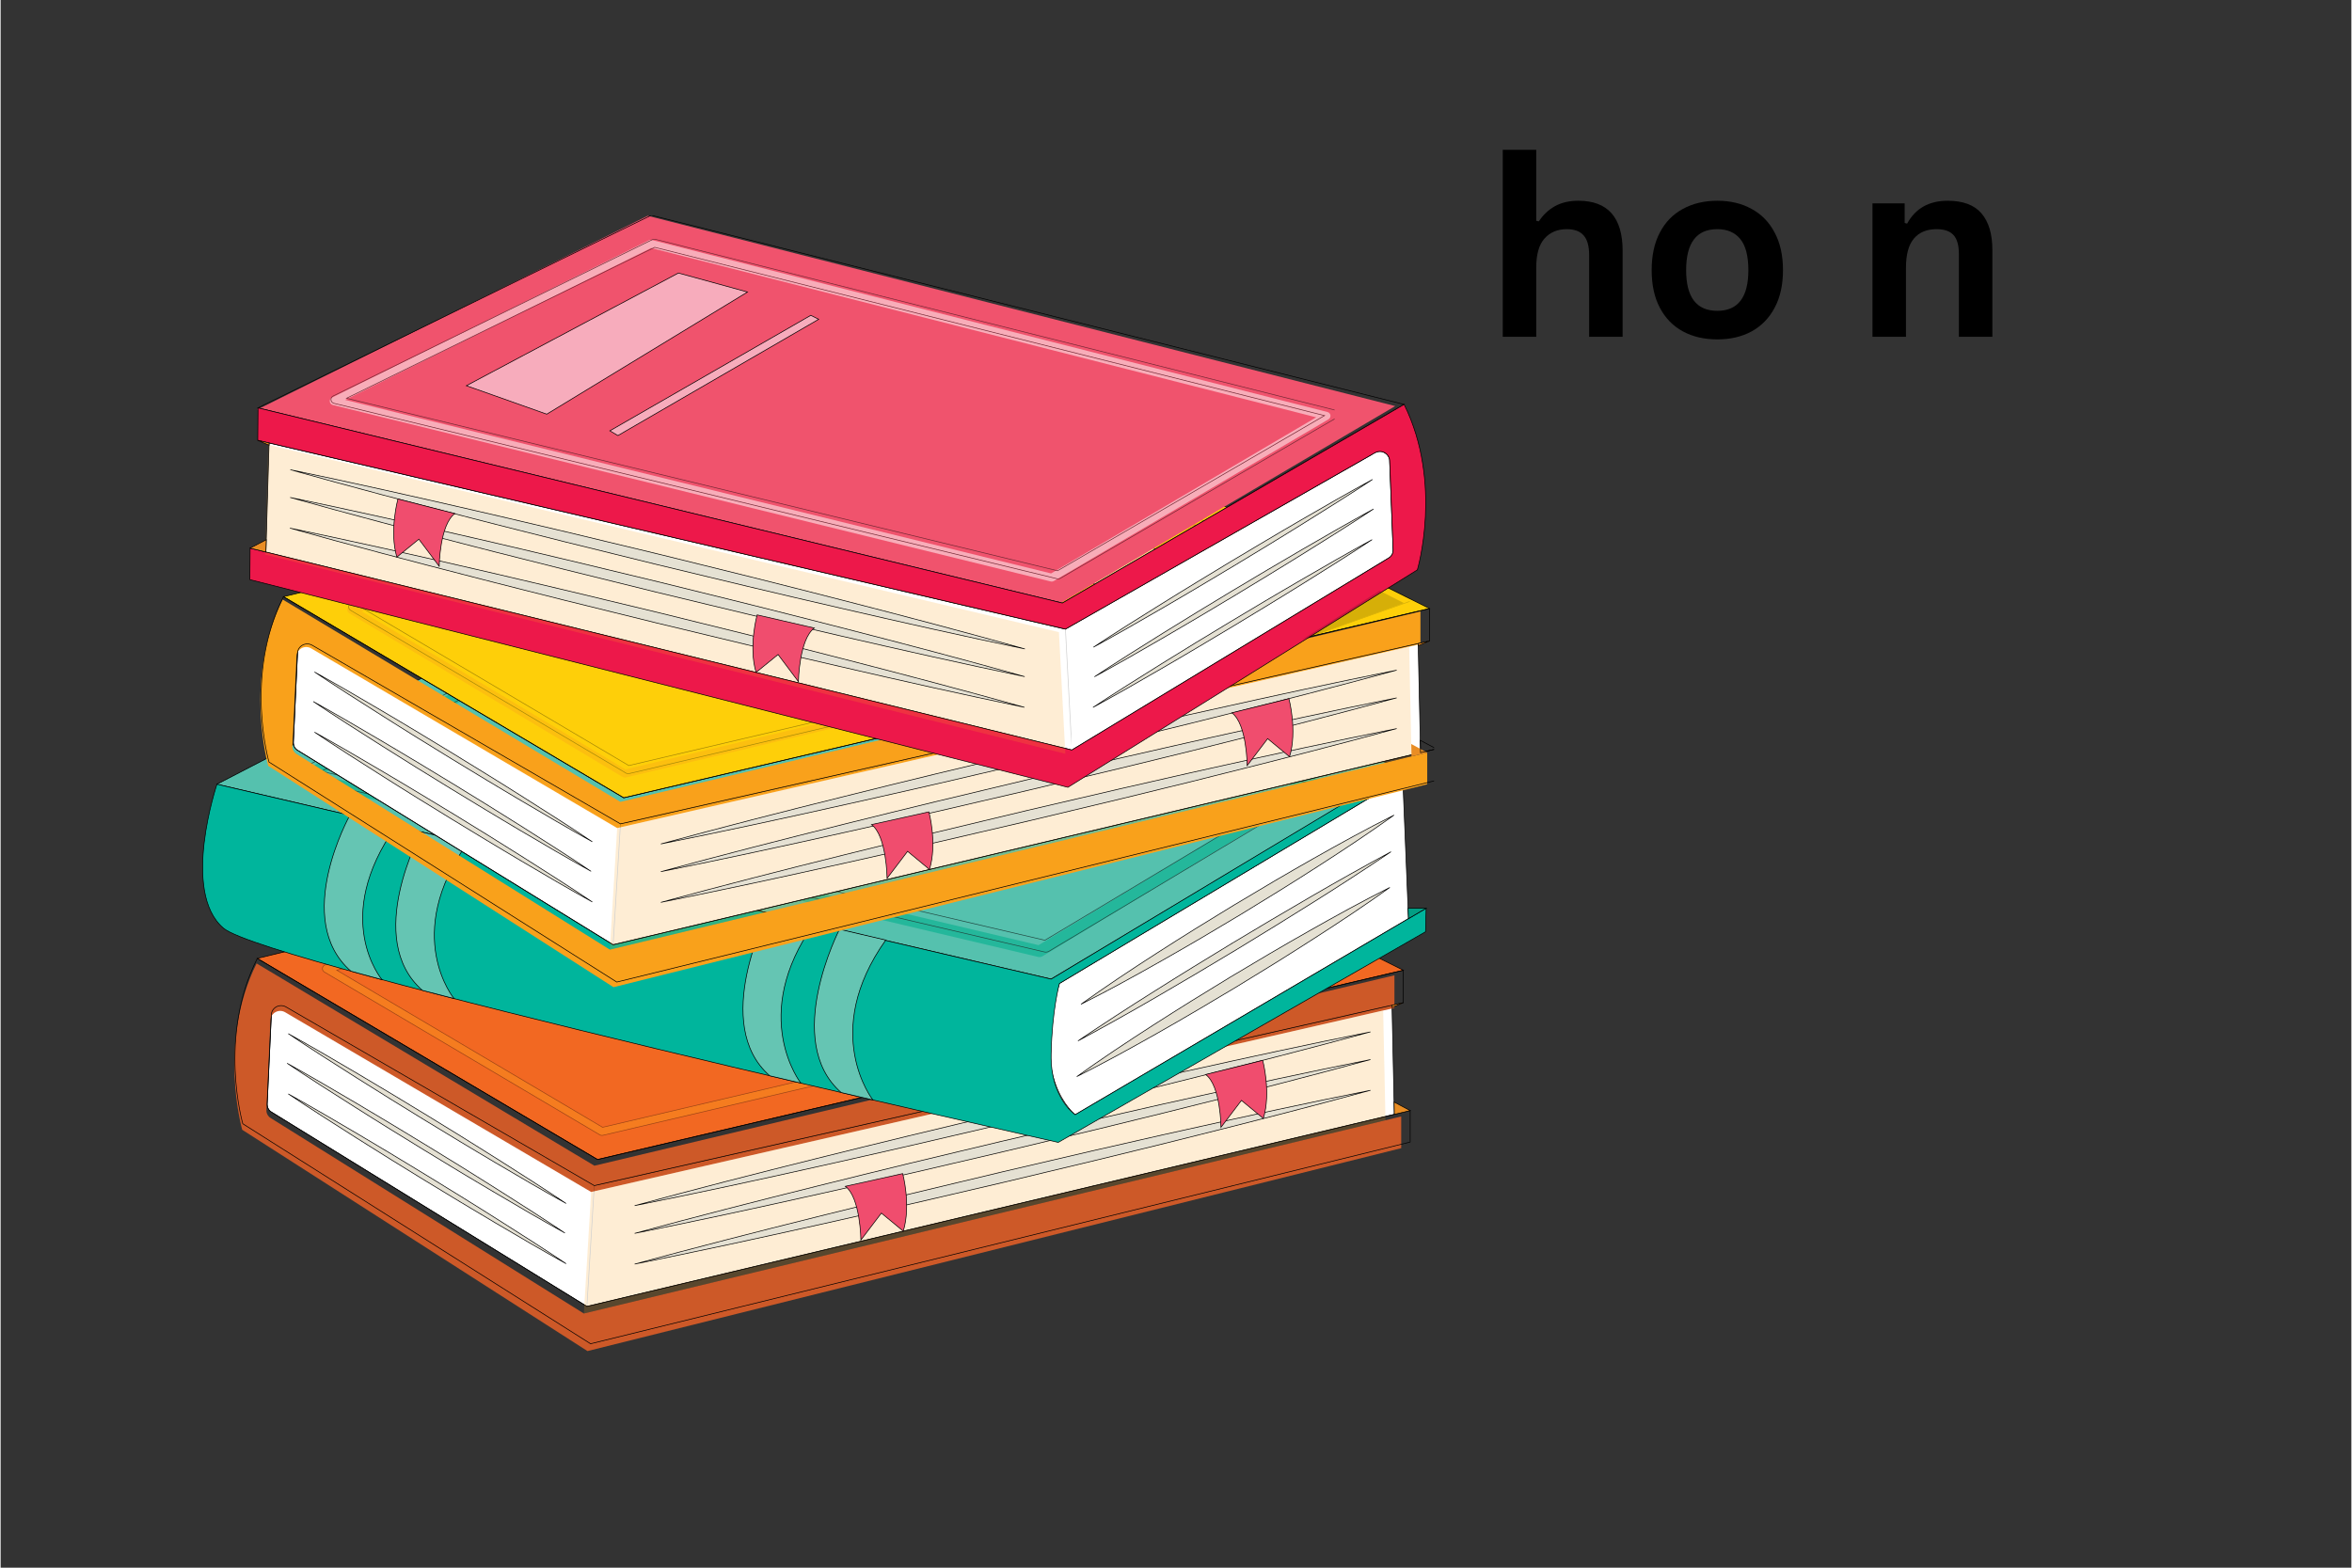 <svg xmlns="http://www.w3.org/2000/svg" xmlns:xlink="http://www.w3.org/1999/xlink" width="300" zoomAndPan="magnify" viewBox="0 0 224.88 150" height="200" preserveAspectRatio="xMidYMid meet" version="1.0"><rect x="0" y="0" width="224.88" height="150" fill="#333333" stroke="none"/><defs><filter x="0%" y="0%" width="100%" height="100%" id="35abd3a802"><feColorMatrix values="0 0 0 0 1 0 0 0 0 1 0 0 0 0 1 0 0 0 1 0" color-interpolation-filters="sRGB"/></filter><g/><mask id="e976fce42d"><g filter="url(#35abd3a802)"><rect x="-22.488" width="269.856" fill="#000000" y="-15" height="180" fill-opacity="0.42"/></g></mask><clipPath id="7aceca8c84"><path d="M 0.148 0.48 L 14 0.48 L 14 6.957 L 0.148 6.957 Z M 0.148 0.48 " clip-rule="nonzero"/></clipPath><clipPath id="55d4454247"><path d="M 0.148 0.48 L 14.062 0.48 L 14.062 6.957 L 0.148 6.957 Z M 0.148 0.48 " clip-rule="nonzero"/></clipPath><clipPath id="cb1fb6f8a1"><rect x="0" width="15" y="0" height="7"/></clipPath><mask id="a08c6c897a"><g filter="url(#35abd3a802)"><rect x="-22.488" width="269.856" fill="#000000" y="-15" height="180" fill-opacity="0.35"/></g></mask><clipPath id="1c3c62b408"><path d="M 0.223 0.32 L 96.891 0.32 L 96.891 33.66 L 0.223 33.66 Z M 0.223 0.32 " clip-rule="nonzero"/></clipPath><clipPath id="0c9d129f92"><rect x="0" width="97" y="0" height="34"/></clipPath><clipPath id="bbe5c4213b"><path d="M 22 92 L 134 92 L 134 129.305 L 22 129.305 Z M 22 92 " clip-rule="nonzero"/></clipPath><clipPath id="ab32690b00"><path d="M 21 91 L 135 91 L 135 129.305 L 21 129.305 Z M 21 91 " clip-rule="nonzero"/></clipPath><mask id="b2df6d022b"><g filter="url(#35abd3a802)"><rect x="-22.488" width="269.856" fill="#000000" y="-15" height="180" fill-opacity="0.19"/></g></mask><clipPath id="2817a0678f"><path d="M 0.41 0.23 L 77.891 0.23 L 77.891 30 L 0.41 30 Z M 0.41 0.23 " clip-rule="nonzero"/></clipPath><clipPath id="5b9cea2e93"><path d="M 0.41 0.23 L 77.891 0.23 L 77.891 30.211 L 0.41 30.211 Z M 0.41 0.23 " clip-rule="nonzero"/></clipPath><clipPath id="792e0626ed"><rect x="0" width="78" y="0" height="31"/></clipPath><mask id="253e4503cd"><g filter="url(#35abd3a802)"><rect x="-22.488" width="269.856" fill="#000000" y="-15" height="180" fill-opacity="0.62"/></g></mask><clipPath id="6c8087aff2"><path d="M 0.066 1 L 98.891 1 L 98.891 33.91 L 0.066 33.91 Z M 0.066 1 " clip-rule="nonzero"/></clipPath><clipPath id="bbd403bdd9"><path d="M 0.066 0.809 L 98.891 0.809 L 98.891 33.91 L 0.066 33.91 Z M 0.066 0.809 " clip-rule="nonzero"/></clipPath><clipPath id="0fc7bdbbee"><rect x="0" width="99" y="0" height="34"/></clipPath><mask id="d4abdd0aa6"><g filter="url(#35abd3a802)"><rect x="-22.488" width="269.856" fill="#000000" y="-15" height="180" fill-opacity="0.35"/></g></mask><clipPath id="452a2ce535"><path d="M 1 0.539 L 97 0.539 L 97 33.879 L 1 33.879 Z M 1 0.539 " clip-rule="nonzero"/></clipPath><clipPath id="3d859bbec7"><path d="M 0.621 0.539 L 97.289 0.539 L 97.289 33.879 L 0.621 33.879 Z M 0.621 0.539 " clip-rule="nonzero"/></clipPath><clipPath id="335249f267"><rect x="0" width="98" y="0" height="34"/></clipPath><clipPath id="3e10ccc751"><path d="M 23 56 L 137.129 56 L 137.129 96 L 23 96 Z M 23 56 " clip-rule="nonzero"/></clipPath><mask id="2974667321"><g filter="url(#35abd3a802)"><rect x="-22.488" width="269.856" fill="#000000" y="-15" height="180" fill-opacity="0.19"/></g></mask><clipPath id="95c62a6a83"><path d="M 1 0.445 L 78 0.445 L 78 30 L 1 30 Z M 1 0.445 " clip-rule="nonzero"/></clipPath><clipPath id="bd716d536d"><path d="M 0.809 0.445 L 78.527 0.445 L 78.527 30.43 L 0.809 30.43 Z M 0.809 0.445 " clip-rule="nonzero"/></clipPath><clipPath id="f97367f95b"><rect x="0" width="79" y="0" height="31"/></clipPath><clipPath id="e451972819"><path d="M 134 70 L 137.129 70 L 137.129 74 L 134 74 Z M 134 70 " clip-rule="nonzero"/></clipPath><clipPath id="2df7bf0ba3"><path d="M 24 20.613 L 134 20.613 L 134 58 L 24 58 Z M 24 20.613 " clip-rule="nonzero"/></clipPath><clipPath id="4b29f480e1"><path d="M 23 20.613 L 135 20.613 L 135 59 L 23 59 Z M 23 20.613 " clip-rule="nonzero"/></clipPath><mask id="706085d544"><g filter="url(#35abd3a802)"><rect x="-22.488" width="269.856" fill="#000000" y="-15" height="180" fill-opacity="0.52"/></g></mask><clipPath id="c7379c7cec"><path d="M 1 0.59 L 97.613 0.59 L 97.613 34 L 1 34 Z M 1 0.59 " clip-rule="nonzero"/></clipPath><clipPath id="785cb72e58"><path d="M 0.945 0.59 L 97.613 0.59 L 97.613 34.172 L 0.945 34.172 Z M 0.945 0.59 " clip-rule="nonzero"/></clipPath><clipPath id="8a90b6b9ca"><rect x="0" width="98" y="0" height="35"/></clipPath><mask id="c130068955"><g filter="url(#35abd3a802)"><rect x="-22.488" width="269.856" fill="#000000" y="-15" height="180" fill-opacity="0.19"/></g></mask><clipPath id="24a99d3f6a"><path d="M 1 0.02 L 78 0.02 L 78 30.48 L 1 30.48 Z M 1 0.02 " clip-rule="nonzero"/></clipPath><clipPath id="2c1f9a6461"><path d="M 0.945 0.02 L 78.426 0.02 L 78.426 30.48 L 0.945 30.48 Z M 0.945 0.02 " clip-rule="nonzero"/></clipPath><clipPath id="ecfcde60a0"><rect x="0" width="79" y="0" height="31"/></clipPath><mask id="a4171dffac"><g filter="url(#35abd3a802)"><rect x="-22.488" width="269.856" fill="#000000" y="-15" height="180" fill-opacity="0.16"/></g></mask><clipPath id="3cefdf3283"><path d="M 0.016 1 L 10.809 1 L 10.809 6.688 L 0.016 6.688 Z M 0.016 1 " clip-rule="nonzero"/></clipPath><clipPath id="1c29bff517"><path d="M 0.016 0.93 L 10.809 0.93 L 10.809 6.688 L 0.016 6.688 Z M 0.016 0.93 " clip-rule="nonzero"/></clipPath><clipPath id="7deec94e07"><rect x="0" width="11" y="0" height="7"/></clipPath></defs><g mask="url(#e976fce42d)"><g transform="matrix(1, 0, 0, 1, 20, 72)"><g clip-path="url(#cb1fb6f8a1)"><g clip-path="url(#7aceca8c84)"><path fill="#010101" d="M 5.492 0.875 L 0.656 3.414 L 13.59 6.402 Z M 5.492 0.875 " fill-opacity="1" fill-rule="nonzero"/></g><g clip-path="url(#55d4454247)"><path stroke-linecap="butt" transform="matrix(0.063, 0, 0, 0.062, -4.794, -59.745)" fill="none" stroke-linejoin="miter" d="M 164.448 971.895 L 87.133 1012.603 L 293.91 1060.512 Z M 164.448 971.895 " stroke="#000000" stroke-width="1" stroke-opacity="1" stroke-miterlimit="10"/></g></g></g></g><path stroke-linecap="butt" transform="matrix(0.063, 0, 0, 0.062, 15.206, 12.255)" fill-opacity="1" fill="#ffffff" fill-rule="nonzero" stroke-linejoin="miter" d="M 1874.926 1522.072 L 1871.366 1353.668 L 660.061 1632.044 L 197.797 1359.805 C 197.797 1359.805 187.742 1351.288 179.124 1355.296 C 170.506 1359.304 169.819 1366.882 169.819 1366.882 L 163.449 1505.1 C 163.449 1505.1 162.575 1513.93 169.007 1518.001 C 175.44 1522.072 648.883 1818.484 648.883 1818.484 Z M 1874.926 1522.072 " stroke="#000000" stroke-width="1" stroke-opacity="1" stroke-miterlimit="10"/><path stroke-linecap="butt" transform="matrix(0.063, 0, 0, 0.062, 15.206, 12.255)" fill-opacity="1" fill="#f26822" fill-rule="nonzero" stroke-linejoin="miter" d="M 1293.754 998.01 L 1888.602 1299.684 L 664.995 1591.775 L 148.398 1281.459 Z M 1293.754 998.01 " stroke="#000000" stroke-width="1" stroke-opacity="1" stroke-miterlimit="10"/><g mask="url(#a08c6c897a)"><g transform="matrix(1, 0, 0, 1, 30, 76)"><g clip-path="url(#0c9d129f92)"><g clip-path="url(#1c3c62b408)"><path stroke-linecap="butt" transform="matrix(0.063, 0, 0, 0.062, -14.794, -63.745)" fill-opacity="1" fill="#f9a11b" fill-rule="nonzero" stroke-linejoin="miter" d="M 671.677 1554.575 C 670.616 1554.575 669.491 1554.324 668.555 1553.761 L 250.194 1302.439 C 248.07 1301.124 246.946 1298.744 247.321 1296.302 C 247.696 1293.86 249.444 1291.918 251.88 1291.292 L 1287.384 1035.086 C 1288.821 1034.71 1290.319 1034.898 1291.631 1035.587 L 1774.566 1280.52 C 1776.815 1281.647 1778.189 1284.09 1777.876 1286.595 C 1777.564 1289.162 1775.691 1291.229 1773.255 1291.793 L 673.114 1554.45 C 672.614 1554.512 672.177 1554.575 671.677 1554.575 Z M 269.054 1299.559 L 672.676 1542.05 L 1754.332 1283.839 L 1288.134 1047.423 Z M 269.054 1299.559 " stroke="#000000" stroke-width="1" stroke-opacity="1" stroke-miterlimit="10"/></g></g></g></g><g clip-path="url(#bbe5c4213b)"><path fill="#cd5928" d="M 133.984 106.828 L 133.984 109.859 L 56.141 129.273 L 23.109 108.098 C 23.109 108.098 20.719 99.746 24.488 92.184 L 56.801 111.539 L 133.336 93.32 L 133.336 96.441 L 56.492 114.051 L 27.219 96.855 C 26.613 96.5 25.848 96.914 25.816 97.613 L 25.426 106.207 C 25.41 106.516 25.566 106.809 25.828 106.973 L 55.793 125.68 Z M 133.984 106.828 " fill-opacity="1" fill-rule="nonzero"/></g><g clip-path="url(#ab32690b00)"><path stroke-linecap="butt" transform="matrix(0.063, 0, 0, 0.062, 15.206, 12.255)" fill="none" stroke-linejoin="miter" d="M 1898.969 1516.247 L 1898.969 1564.846 L 654.441 1876.101 L 126.353 1536.601 C 126.353 1536.601 88.133 1402.705 148.398 1281.459 L 664.995 1591.775 L 1888.602 1299.684 L 1888.602 1349.723 L 660.061 1632.044 L 192.052 1356.361 C 182.372 1350.662 170.131 1357.3 169.632 1368.511 L 163.386 1506.29 C 163.137 1511.237 165.635 1515.934 169.819 1518.564 L 648.883 1818.484 Z M 1898.969 1516.247 " stroke="#000000" stroke-width="1" stroke-opacity="1" stroke-miterlimit="10"/></g><g mask="url(#b2df6d022b)"><g transform="matrix(1, 0, 0, 1, 55, 96)"><g clip-path="url(#792e0626ed)"><g clip-path="url(#2817a0678f)"><path fill="#f9a11b" d="M 0.793 29.68 L 1.492 18.051 L 77.258 0.688 L 77.48 11.191 Z M 0.793 29.68 " fill-opacity="1" fill-rule="nonzero"/></g><g clip-path="url(#5b9cea2e93)"><path stroke-linecap="butt" transform="matrix(0.063, 0, 0, 0.062, -39.794, -83.745)" fill="none" stroke-linejoin="miter" d="M 648.883 1818.484 L 660.061 1632.044 L 1871.366 1353.668 L 1874.926 1522.072 Z M 648.883 1818.484 " stroke="#000000" stroke-width="1" stroke-opacity="1" stroke-miterlimit="10"/></g></g></g></g><path stroke-linecap="butt" transform="matrix(0.063, 0, 0, 0.062, 15.206, 12.255)" fill-opacity="1" fill="#e98d24" fill-rule="nonzero" stroke-linejoin="miter" d="M 1898.969 1516.247 L 1874.551 1503.033 L 1874.926 1522.072 Z M 1898.969 1516.247 " stroke="#000000" stroke-width="1" stroke-opacity="1" stroke-miterlimit="10"/><path stroke-linecap="butt" transform="matrix(0.063, 0, 0, 0.062, 15.206, 12.255)" fill-opacity="1" fill="#e98d24" fill-rule="nonzero" stroke-linejoin="miter" d="M 1888.602 1349.723 L 1871.428 1357.175 L 1871.366 1353.668 Z M 1888.602 1349.723 " stroke="#000000" stroke-width="1" stroke-opacity="1" stroke-miterlimit="10"/><path stroke-linecap="butt" transform="matrix(0.063, 0, 0, 0.062, 15.206, 12.255)" fill-opacity="1" fill="#fce586" fill-rule="nonzero" stroke-linejoin="miter" d="M 1251.787 1086.878 L 1572.474 1263.11 L 1450.07 1306.134 L 1146.619 1115.436 Z M 1251.787 1086.878 " stroke="#000000" stroke-width="1" stroke-opacity="1" stroke-miterlimit="10"/><path stroke-linecap="butt" transform="matrix(0.063, 0, 0, 0.062, 15.206, 12.255)" fill-opacity="1" fill="#fce586" fill-rule="nonzero" stroke-linejoin="miter" d="M 1050.257 1150.632 L 1354.082 1331.122 L 1341.779 1338.324 L 1038.329 1156.707 Z M 1050.257 1150.632 " stroke="#000000" stroke-width="1" stroke-opacity="1" stroke-miterlimit="10"/><path stroke-linecap="butt" transform="matrix(0.063, 0, 0, 0.062, 15.206, 12.255)" fill-opacity="1" fill="#e5e1d3" fill-rule="nonzero" stroke-linejoin="miter" d="M 195.424 1397.569 C 231.521 1417.986 267.118 1439.091 302.59 1460.384 C 320.326 1471.031 337.938 1481.865 355.674 1492.574 L 408.508 1525.14 L 461.154 1558.082 C 478.578 1569.167 496.127 1580.189 513.488 1591.399 C 548.336 1613.757 583.059 1636.365 617.282 1659.6 C 581.248 1639.184 545.651 1618.141 510.178 1596.785 C 492.38 1586.201 474.768 1575.304 457.095 1564.595 L 404.261 1532.029 L 351.615 1499.087 C 334.191 1488.003 316.642 1476.98 299.28 1465.77 C 264.433 1443.412 229.71 1420.867 195.424 1397.569 Z M 195.424 1397.569 " stroke="#000000" stroke-width="1" stroke-opacity="1" stroke-miterlimit="10"/><path stroke-linecap="butt" transform="matrix(0.063, 0, 0, 0.062, 15.206, 12.255)" fill-opacity="1" fill="#e5e1d3" fill-rule="nonzero" stroke-linejoin="miter" d="M 193.613 1443.224 C 229.647 1463.641 265.244 1484.683 300.717 1506.039 C 318.453 1516.623 336.127 1527.457 353.8 1538.229 L 406.634 1570.795 L 459.28 1603.674 C 476.704 1614.822 494.253 1625.781 511.677 1637.054 C 546.462 1659.349 581.185 1681.958 615.471 1705.192 C 579.374 1684.839 543.777 1663.733 508.305 1642.378 C 490.506 1631.794 472.895 1620.959 455.221 1610.25 L 402.387 1577.621 L 349.741 1544.68 C 332.317 1533.595 314.768 1522.635 297.407 1511.362 C 262.559 1489.067 227.836 1466.459 193.613 1443.224 Z M 193.613 1443.224 " stroke="#000000" stroke-width="1" stroke-opacity="1" stroke-miterlimit="10"/><path stroke-linecap="butt" transform="matrix(0.063, 0, 0, 0.062, 15.206, 12.255)" fill-opacity="1" fill="#e5e1d3" fill-rule="nonzero" stroke-linejoin="miter" d="M 195.424 1490.508 C 231.521 1510.924 267.118 1532.029 302.59 1553.322 C 320.326 1563.906 337.938 1574.803 355.674 1585.512 L 408.508 1618.078 L 461.154 1651.02 C 478.578 1662.105 496.127 1673.065 513.488 1684.338 C 548.336 1706.695 583.059 1729.241 617.282 1752.538 C 581.248 1732.122 545.651 1711.017 510.178 1689.723 C 492.38 1679.077 474.768 1668.242 457.095 1657.533 L 404.261 1624.967 L 351.615 1592.026 C 334.191 1580.941 316.642 1569.918 299.28 1558.708 C 264.433 1536.35 229.71 1513.742 195.424 1490.508 Z M 195.424 1490.508 " stroke="#000000" stroke-width="1" stroke-opacity="1" stroke-miterlimit="10"/><path stroke-linecap="butt" transform="matrix(0.063, 0, 0, 0.062, 15.206, 12.255)" fill-opacity="1" fill="#e5e1d3" fill-rule="nonzero" stroke-linejoin="miter" d="M 721.388 1662.982 C 813.691 1637.43 906.369 1613.319 999.234 1589.834 C 1045.635 1577.935 1092.162 1566.599 1138.563 1555.013 L 1278.141 1521.007 L 1417.907 1487.94 L 1487.915 1471.72 L 1522.888 1463.641 L 1557.923 1455.687 C 1651.288 1434.519 1744.84 1413.852 1838.704 1394.814 C 1746.401 1420.428 1653.661 1444.477 1560.858 1468.025 L 1526.073 1476.855 L 1491.225 1485.497 L 1421.53 1502.845 L 1281.951 1536.789 L 1142.185 1569.856 C 1095.471 1580.628 1048.883 1591.65 1002.169 1602.109 C 908.805 1623.276 815.253 1643.943 721.388 1662.982 Z M 721.388 1662.982 " stroke="#000000" stroke-width="1" stroke-opacity="1" stroke-miterlimit="10"/><path stroke-linecap="butt" transform="matrix(0.063, 0, 0, 0.062, 15.206, 12.255)" fill-opacity="1" fill="#e5e1d3" fill-rule="nonzero" stroke-linejoin="miter" d="M 721.388 1705.756 C 813.691 1680.142 906.369 1656.093 999.234 1632.608 C 1045.635 1620.709 1092.162 1609.311 1138.563 1597.725 L 1278.141 1563.781 L 1417.907 1530.651 L 1487.915 1514.431 L 1522.888 1506.352 L 1557.923 1498.461 C 1651.288 1477.231 1744.84 1456.627 1838.704 1437.525 C 1746.401 1463.14 1653.661 1487.251 1560.858 1510.736 L 1526.073 1519.566 L 1491.225 1528.272 L 1421.53 1545.619 L 1281.951 1579.5 L 1142.185 1612.63 C 1095.471 1623.339 1048.883 1634.361 1002.169 1644.82 C 908.805 1666.051 815.253 1686.655 721.388 1705.756 Z M 721.388 1705.756 " stroke="#000000" stroke-width="1" stroke-opacity="1" stroke-miterlimit="10"/><path stroke-linecap="butt" transform="matrix(0.063, 0, 0, 0.062, 15.206, 12.255)" fill-opacity="1" fill="#e5e1d3" fill-rule="nonzero" stroke-linejoin="miter" d="M 721.388 1753.164 C 813.691 1727.55 906.369 1703.501 999.234 1679.954 C 1045.635 1668.055 1092.162 1656.719 1138.563 1645.133 L 1278.141 1611.189 L 1417.907 1578.06 L 1487.915 1561.84 L 1522.888 1553.761 L 1557.923 1545.87 C 1651.288 1524.639 1744.84 1503.972 1838.704 1484.934 C 1746.401 1510.548 1653.661 1534.66 1560.858 1558.145 L 1526.073 1566.975 L 1491.225 1575.68 L 1421.53 1592.965 L 1281.951 1626.909 L 1142.185 1659.976 C 1095.471 1670.748 1048.883 1681.77 1002.169 1692.229 C 908.805 1713.396 815.253 1734.063 721.388 1753.164 Z M 721.388 1753.164 " stroke="#000000" stroke-width="1" stroke-opacity="1" stroke-miterlimit="10"/><path stroke-linecap="butt" transform="matrix(0.063, 0, 0, 0.062, 15.206, 12.255)" fill-opacity="1" fill="#f04d6e" fill-rule="nonzero" stroke-linejoin="miter" d="M 1588.399 1460.572 L 1675.082 1438.715 C 1675.082 1438.715 1688.072 1488.441 1676.018 1528.397 L 1642.794 1500.528 L 1611.694 1542.112 C 1611.694 1542.112 1611.444 1477.794 1588.399 1460.572 Z M 1588.399 1460.572 " stroke="#000000" stroke-width="1" stroke-opacity="1" stroke-miterlimit="10"/><path stroke-linecap="butt" transform="matrix(0.063, 0, 0, 0.062, 15.206, 12.255)" fill-opacity="1" fill="#f04d6e" fill-rule="nonzero" stroke-linejoin="miter" d="M 1041.264 1633.171 L 1128.383 1613.507 C 1128.383 1613.507 1141.373 1662.356 1129.258 1702.311 L 1096.034 1674.443 L 1064.933 1716.027 C 1064.933 1716.027 1064.308 1650.331 1041.264 1633.171 Z M 1041.264 1633.171 " stroke="#000000" stroke-width="1" stroke-opacity="1" stroke-miterlimit="10"/><path stroke-linecap="butt" transform="matrix(0.063, 0, 0, 0.062, 15.206, 12.255)" fill-opacity="1" fill="#ffffff" fill-rule="nonzero" stroke-linejoin="miter" d="M 1887.728 1002.895 L 1896.409 1220.022 L 1390.304 1522.635 C 1390.304 1522.635 1319.422 1466.897 1366.385 1320.1 Z M 1887.728 1002.895 " stroke="#000000" stroke-width="1" stroke-opacity="1" stroke-miterlimit="10"/><path stroke-linecap="butt" transform="matrix(0.063, 0, 0, 0.062, 15.206, 12.255)" fill-opacity="1" fill="#55c1ae" fill-rule="nonzero" stroke-linejoin="miter" d="M 1892.912 985.548 L 1353.77 1313.336 L 87.133 1012.603 L 653.379 714.562 Z M 1892.912 985.548 " stroke="#000000" stroke-width="1" stroke-opacity="1" stroke-miterlimit="10"/><g mask="url(#253e4503cd)"><g transform="matrix(1, 0, 0, 1, 28, 58)"><g clip-path="url(#0fc7bdbbee)"><g clip-path="url(#6c8087aff2)"><path fill="#07b28f" d="M 71.383 33.578 C 71.34 33.578 71.297 33.574 71.254 33.562 L 0.879 16.898 C 0.656 16.848 0.488 16.66 0.461 16.43 C 0.43 16.203 0.547 15.98 0.75 15.875 L 28.238 1.445 C 28.355 1.387 28.488 1.367 28.617 1.395 L 97.879 16.492 C 98.098 16.539 98.27 16.719 98.305 16.941 C 98.344 17.164 98.242 17.387 98.047 17.504 L 71.672 33.496 C 71.582 33.551 71.484 33.578 71.383 33.578 Z M 2.574 16.164 L 71.289 32.434 L 96.289 17.277 L 28.578 2.52 Z M 2.574 16.164 " fill-opacity="1" fill-rule="nonzero"/></g><g clip-path="url(#bbd403bdd9)"><path stroke-linecap="butt" transform="matrix(0.063, 0, 0, 0.062, -12.794, -45.745)" fill="none" stroke-linejoin="miter" d="M 1345.776 1271.752 C 1345.089 1271.752 1344.402 1271.69 1343.715 1271.502 L 218.593 1004.336 C 215.034 1003.522 212.348 1000.516 211.911 996.821 C 211.411 993.188 213.285 989.619 216.532 987.928 L 656.002 756.584 C 657.876 755.645 659.999 755.332 662.06 755.77 L 1769.383 997.823 C 1772.88 998.574 1775.628 1001.455 1776.19 1005.025 C 1776.815 1008.594 1775.191 1012.164 1772.068 1014.043 L 1350.398 1270.437 C 1348.961 1271.314 1347.4 1271.752 1345.776 1271.752 Z M 245.697 992.562 L 1344.277 1253.403 L 1743.965 1010.411 L 661.435 773.807 Z M 245.697 992.562 " stroke="#000000" stroke-width="1" stroke-opacity="1" stroke-miterlimit="10"/></g></g></g></g><path stroke-linecap="butt" transform="matrix(0.063, 0, 0, 0.062, 15.206, 12.255)" fill-opacity="1" fill="#00b59c" fill-rule="nonzero" stroke-linejoin="miter" d="M 87.133 1012.603 C 87.133 1012.603 32.051 1178.751 97.063 1234.802 C 162.075 1290.791 1364.574 1565.347 1364.574 1565.347 L 1922.326 1240.314 L 1923.2 1204.053 L 1390.304 1522.635 C 1390.304 1522.635 1352.396 1496.896 1353.77 1429.196 C 1355.081 1361.434 1366.385 1320.1 1366.385 1320.1 L 1887.728 1002.895 L 1891.6 985.235 L 1353.77 1313.336 Z M 87.133 1012.603 " stroke="#000000" stroke-width="1" stroke-opacity="1" stroke-miterlimit="10"/><path stroke-linecap="butt" transform="matrix(0.063, 0, 0, 0.062, 15.206, 12.255)" fill-opacity="1" fill="#039e84" fill-rule="nonzero" stroke-linejoin="miter" d="M 1923.2 1204.053 L 1895.784 1204.053 L 1896.409 1220.022 Z M 1923.2 1204.053 " stroke="#000000" stroke-width="1" stroke-opacity="1" stroke-miterlimit="10"/><path stroke-linecap="butt" transform="matrix(0.063, 0, 0, 0.062, 15.206, 12.255)" fill-opacity="1" fill="#65c5b3" fill-rule="nonzero" stroke-linejoin="miter" d="M 288.913 1060.512 C 288.913 1060.512 200.482 1221.4 290.537 1301.124 L 337.688 1314.213 C 337.688 1314.213 259.187 1220.148 359.109 1077.171 Z M 288.913 1060.512 " stroke="#000000" stroke-width="1" stroke-opacity="1" stroke-miterlimit="10"/><path stroke-linecap="butt" transform="matrix(0.063, 0, 0, 0.062, 15.206, 12.255)" fill-opacity="1" fill="#65c5b3" fill-rule="nonzero" stroke-linejoin="miter" d="M 397.516 1086.252 C 397.516 1086.252 309.085 1251.023 399.14 1330.747 L 447.103 1343.397 C 447.103 1343.397 367.727 1245.887 467.711 1102.91 Z M 397.516 1086.252 " stroke="#000000" stroke-width="1" stroke-opacity="1" stroke-miterlimit="10"/><path stroke-linecap="butt" transform="matrix(0.063, 0, 0, 0.062, 15.206, 12.255)" fill-opacity="1" fill="#65c5b3" fill-rule="nonzero" stroke-linejoin="miter" d="M 923.918 1210.691 C 923.918 1210.691 836.549 1382.852 926.541 1462.576 L 973.692 1473.849 C 973.692 1473.849 894.129 1370.327 994.051 1227.35 Z M 923.918 1210.691 " stroke="#000000" stroke-width="1" stroke-opacity="1" stroke-miterlimit="10"/><path stroke-linecap="butt" transform="matrix(0.063, 0, 0, 0.062, 15.206, 12.255)" fill-opacity="1" fill="#65c5b3" fill-rule="nonzero" stroke-linejoin="miter" d="M 1032.458 1236.431 C 1032.458 1236.431 944.964 1408.717 1035.019 1488.441 L 1083.044 1499.776 C 1083.044 1499.776 1002.731 1396.066 1102.653 1253.089 Z M 1032.458 1236.431 " stroke="#000000" stroke-width="1" stroke-opacity="1" stroke-miterlimit="10"/><path stroke-linecap="butt" transform="matrix(0.063, 0, 0, 0.062, 15.206, 12.255)" fill-opacity="1" fill="#e5e1d3" fill-rule="nonzero" stroke-linejoin="miter" d="M 1874.489 1060.262 C 1836.83 1087.692 1798.173 1113.682 1759.266 1139.109 C 1739.906 1151.947 1720.171 1164.285 1700.624 1176.81 L 1641.42 1213.76 L 1581.779 1249.833 C 1561.733 1261.544 1541.811 1273.631 1521.576 1285.029 C 1481.295 1308.264 1440.64 1330.935 1399.11 1352.165 C 1436.83 1324.672 1475.425 1298.682 1514.332 1273.255 C 1533.754 1260.417 1553.427 1248.079 1572.974 1235.554 L 1632.178 1198.667 L 1691.881 1162.594 C 1711.928 1150.82 1731.85 1138.796 1752.022 1127.335 C 1792.365 1104.163 1832.958 1081.429 1874.489 1060.262 Z M 1874.489 1060.262 " stroke="#000000" stroke-width="1" stroke-opacity="1" stroke-miterlimit="10"/><path stroke-linecap="butt" transform="matrix(0.063, 0, 0, 0.062, 15.206, 12.255)" fill-opacity="1" fill="#e5e1d3" fill-rule="nonzero" stroke-linejoin="miter" d="M 1868.056 1171.925 C 1830.398 1199.356 1791.803 1225.346 1752.833 1250.772 C 1733.474 1263.611 1713.739 1275.948 1694.192 1288.536 L 1635.05 1325.423 L 1575.347 1361.496 C 1555.3 1373.27 1535.441 1385.295 1515.206 1396.755 C 1474.863 1419.927 1434.27 1442.661 1392.739 1463.829 C 1430.398 1436.335 1468.992 1410.408 1507.962 1384.919 C 1527.322 1372.08 1547.057 1359.805 1566.604 1347.218 L 1625.745 1310.33 L 1685.449 1274.257 C 1705.495 1262.483 1725.417 1250.459 1745.652 1238.998 C 1785.933 1215.826 1826.526 1193.093 1868.056 1171.925 Z M 1868.056 1171.925 " stroke="#000000" stroke-width="1" stroke-opacity="1" stroke-miterlimit="10"/><path stroke-linecap="butt" transform="matrix(0.063, 0, 0, 0.062, 15.206, 12.255)" fill-opacity="1" fill="#e5e1d3" fill-rule="nonzero" stroke-linejoin="miter" d="M 1869.867 1116.814 C 1831.46 1143.117 1792.677 1168.731 1753.458 1193.719 C 1714.301 1218.833 1674.832 1243.382 1635.3 1267.807 C 1595.644 1292.043 1555.862 1316.155 1515.768 1339.702 C 1475.737 1363.375 1435.331 1386.359 1394.551 1408.717 C 1432.958 1382.414 1471.74 1356.799 1510.96 1331.811 C 1550.054 1306.698 1589.523 1282.148 1629.118 1257.724 C 1668.774 1233.55 1708.556 1209.439 1748.649 1185.891 C 1788.68 1162.218 1829.086 1139.234 1869.867 1116.814 Z M 1869.867 1116.814 " stroke="#000000" stroke-width="1" stroke-opacity="1" stroke-miterlimit="10"/><path stroke-linecap="butt" transform="matrix(0.063, 0, 0, 0.062, 15.206, 12.255)" fill-opacity="1" fill="#ffffff" fill-rule="nonzero" stroke-linejoin="miter" d="M 1914.707 963.879 L 1911.147 795.475 L 699.843 1073.789 L 237.579 801.55 C 237.579 801.55 227.524 793.033 218.906 797.104 C 210.287 801.112 209.6 808.69 209.6 808.69 L 203.23 946.844 C 203.23 946.844 202.356 955.675 208.788 959.746 C 215.221 963.816 688.664 1260.292 688.664 1260.292 Z M 1914.707 963.879 " stroke="#000000" stroke-width="1" stroke-opacity="1" stroke-miterlimit="10"/><path stroke-linecap="butt" transform="matrix(0.063, 0, 0, 0.062, 15.206, 12.255)" fill-opacity="1" fill="#fecf09" fill-rule="nonzero" stroke-linejoin="miter" d="M 1333.536 439.818 L 1928.384 741.491 L 704.776 1033.583 L 188.18 723.204 Z M 1333.536 439.818 " stroke="#000000" stroke-width="1" stroke-opacity="1" stroke-miterlimit="10"/><g mask="url(#d4abdd0aa6)"><g transform="matrix(1, 0, 0, 1, 32, 41)"><g clip-path="url(#335249f267)"><g clip-path="url(#452a2ce535)"><path fill="#f9a11b" d="M 27.707 33.402 C 27.641 33.402 27.57 33.383 27.512 33.348 L 1.344 17.672 C 1.211 17.594 1.141 17.441 1.164 17.293 C 1.188 17.141 1.297 17.016 1.449 16.98 L 66.219 1 C 66.309 0.977 66.402 0.988 66.48 1.027 L 96.691 16.305 C 96.832 16.375 96.918 16.531 96.898 16.688 C 96.879 16.844 96.762 16.977 96.609 17.012 L 27.797 33.391 C 27.766 33.398 27.738 33.402 27.707 33.402 Z M 2.523 17.496 L 27.77 32.617 L 95.426 16.512 L 66.266 1.77 Z M 2.523 17.496 " fill-opacity="1" fill-rule="nonzero"/></g><g clip-path="url(#3d859bbec7)"><path stroke-linecap="butt" transform="matrix(0.063, 0, 0, 0.062, -16.794, -28.745)" fill="none" stroke-linejoin="miter" d="M 711.459 996.382 C 710.397 996.382 709.273 996.069 708.336 995.505 L 289.975 744.184 C 287.852 742.932 286.728 740.489 287.102 738.109 C 287.477 735.667 289.226 733.663 291.661 733.099 L 1327.166 476.893 C 1328.602 476.517 1330.101 476.705 1331.35 477.331 L 1814.348 722.265 C 1816.596 723.392 1817.97 725.897 1817.658 728.402 C 1817.346 730.907 1815.472 733.037 1813.036 733.6 L 712.895 996.194 C 712.395 996.32 711.958 996.382 711.459 996.382 Z M 308.835 741.366 L 712.458 983.794 L 1794.114 725.584 L 1327.915 489.23 Z M 308.835 741.366 " stroke="#000000" stroke-width="1" stroke-opacity="1" stroke-miterlimit="10"/></g></g></g></g><path fill="#f9a11b" d="M 136.473 72.012 L 136.473 75.039 L 58.629 94.457 L 25.598 73.277 C 25.598 73.277 23.207 64.926 26.977 57.363 L 59.289 76.723 L 135.824 58.504 L 135.824 61.625 L 58.98 79.23 L 29.707 62.039 C 29.102 61.684 28.336 62.094 28.305 62.793 L 27.914 71.387 C 27.898 71.695 28.055 71.988 28.316 72.152 L 58.281 90.863 Z M 136.473 72.012 " fill-opacity="1" fill-rule="nonzero"/><g clip-path="url(#3e10ccc751)"><path stroke-linecap="butt" transform="matrix(0.063, 0, 0, 0.062, 15.206, 12.255)" fill="none" stroke-linejoin="miter" d="M 1938.751 958.055 L 1938.751 1006.59 L 694.222 1317.908 L 166.134 978.346 C 166.134 978.346 127.914 844.45 188.18 723.204 L 704.776 1033.583 L 1928.384 741.491 L 1928.384 791.53 L 699.843 1073.789 L 231.833 798.168 C 222.153 792.469 209.913 799.045 209.413 810.255 L 203.168 948.034 C 202.918 952.982 205.416 957.679 209.6 960.309 L 688.664 1260.292 Z M 1938.751 958.055 " stroke="#000000" stroke-width="1" stroke-opacity="1" stroke-miterlimit="10"/></g><g mask="url(#2974667321)"><g transform="matrix(1, 0, 0, 1, 57, 61)"><g clip-path="url(#f97367f95b)"><g clip-path="url(#95c62a6a83)"><path fill="#f9a11b" d="M 1.281 29.863 L 1.98 18.23 L 77.746 0.871 L 77.969 11.375 Z M 1.281 29.863 " fill-opacity="1" fill-rule="nonzero"/></g><g clip-path="url(#bd716d536d)"><path stroke-linecap="butt" transform="matrix(0.063, 0, 0, 0.062, -41.794, -48.745)" fill="none" stroke-linejoin="miter" d="M 688.664 1260.292 L 699.843 1073.789 L 1911.147 795.475 L 1914.707 963.879 Z M 688.664 1260.292 " stroke="#000000" stroke-width="1" stroke-opacity="1" stroke-miterlimit="10"/></g></g></g></g><path fill="#e98d24" d="M 136.473 72.012 L 134.945 71.188 L 134.969 72.375 Z M 136.473 72.012 " fill-opacity="1" fill-rule="nonzero"/><g clip-path="url(#e451972819)"><path stroke-linecap="butt" transform="matrix(0.063, 0, 0, 0.062, 15.206, 12.255)" fill="none" stroke-linejoin="miter" d="M 1938.751 958.055 L 1914.332 944.84 L 1914.707 963.879 Z M 1938.751 958.055 " stroke="#000000" stroke-width="1" stroke-opacity="1" stroke-miterlimit="10"/></g><path stroke-linecap="butt" transform="matrix(0.063, 0, 0, 0.062, 15.206, 12.255)" fill-opacity="1" fill="#e98d24" fill-rule="nonzero" stroke-linejoin="miter" d="M 1928.384 791.53 L 1911.21 798.92 L 1911.147 795.475 Z M 1928.384 791.53 " stroke="#000000" stroke-width="1" stroke-opacity="1" stroke-miterlimit="10"/><path stroke-linecap="butt" transform="matrix(0.063, 0, 0, 0.062, 15.206, 12.255)" fill-opacity="1" fill="#fce586" fill-rule="nonzero" stroke-linejoin="miter" d="M 1291.568 528.623 L 1612.256 704.854 L 1489.851 747.879 L 1186.401 557.18 Z M 1291.568 528.623 " stroke="#000000" stroke-width="1" stroke-opacity="1" stroke-miterlimit="10"/><path stroke-linecap="butt" transform="matrix(0.063, 0, 0, 0.062, 15.206, 12.255)" fill-opacity="1" fill="#fce586" fill-rule="nonzero" stroke-linejoin="miter" d="M 1090.038 592.439 L 1393.864 772.93 L 1381.561 780.132 L 1078.11 598.452 Z M 1090.038 592.439 " stroke="#000000" stroke-width="1" stroke-opacity="1" stroke-miterlimit="10"/><path stroke-linecap="butt" transform="matrix(0.063, 0, 0, 0.062, 15.206, 12.255)" fill-opacity="1" fill="#e5e1d3" fill-rule="nonzero" stroke-linejoin="miter" d="M 235.205 839.377 C 271.24 859.793 306.899 880.836 342.372 902.191 C 360.108 912.775 377.719 923.61 395.455 934.382 L 448.289 966.948 L 500.935 999.889 C 518.359 1010.974 535.908 1021.934 553.27 1033.207 C 588.117 1055.502 622.84 1078.11 657.064 1101.407 C 621.029 1080.991 585.432 1059.886 549.96 1038.53 C 532.161 1027.946 514.55 1017.112 496.876 1006.402 L 444.042 973.837 L 391.396 940.895 C 373.972 929.747 356.423 918.788 339.062 907.515 C 304.214 885.22 269.491 862.611 235.205 839.377 Z M 235.205 839.377 " stroke="#000000" stroke-width="1" stroke-opacity="1" stroke-miterlimit="10"/><path stroke-linecap="butt" transform="matrix(0.063, 0, 0, 0.062, 15.206, 12.255)" fill-opacity="1" fill="#e5e1d3" fill-rule="nonzero" stroke-linejoin="miter" d="M 233.394 884.969 C 269.429 905.385 305.026 926.491 340.498 947.784 C 358.234 958.43 375.908 969.265 393.582 979.974 L 446.416 1012.54 L 499.062 1045.482 C 516.486 1056.567 534.035 1067.589 551.459 1078.799 C 586.244 1101.157 620.967 1123.765 655.19 1147 C 619.156 1126.583 583.559 1105.541 548.086 1084.185 C 530.288 1073.601 512.676 1062.704 495.003 1051.995 L 442.169 1019.429 L 389.522 986.487 C 372.099 975.402 354.55 964.38 337.188 953.17 C 302.34 930.812 267.618 908.266 233.394 884.969 Z M 233.394 884.969 " stroke="#000000" stroke-width="1" stroke-opacity="1" stroke-miterlimit="10"/><path stroke-linecap="butt" transform="matrix(0.063, 0, 0, 0.062, 15.206, 12.255)" fill-opacity="1" fill="#e5e1d3" fill-rule="nonzero" stroke-linejoin="miter" d="M 235.205 932.252 C 271.24 952.669 306.899 973.774 342.372 995.13 C 360.108 1005.714 377.719 1016.548 395.455 1027.32 L 448.289 1059.823 L 500.935 1092.765 C 518.359 1103.912 535.908 1114.872 553.27 1126.082 C 588.117 1148.44 622.84 1171.048 657.064 1194.283 C 621.029 1173.929 585.432 1152.824 549.96 1131.468 C 532.161 1120.884 514.55 1110.05 496.876 1099.278 L 444.042 1066.712 L 391.396 1033.77 C 373.972 1022.685 356.423 1011.726 339.062 1000.453 C 304.214 978.095 269.491 955.55 235.205 932.252 Z M 235.205 932.252 " stroke="#000000" stroke-width="1" stroke-opacity="1" stroke-miterlimit="10"/><path stroke-linecap="butt" transform="matrix(0.063, 0, 0, 0.062, 15.206, 12.255)" fill-opacity="1" fill="#e5e1d3" fill-rule="nonzero" stroke-linejoin="miter" d="M 761.17 1104.789 C 853.473 1079.175 946.151 1055.126 1039.016 1031.641 C 1085.417 1019.679 1131.943 1008.344 1178.344 996.758 L 1317.923 962.814 L 1457.689 929.685 L 1527.697 913.464 L 1562.669 905.385 L 1597.705 897.494 C 1691.069 876.264 1784.621 855.66 1878.485 836.559 C 1786.182 862.173 1693.442 886.284 1600.64 909.769 L 1565.854 918.6 L 1531.007 927.305 L 1461.311 944.59 L 1321.732 978.534 L 1181.966 1011.663 C 1135.253 1022.372 1088.664 1033.395 1041.951 1043.853 C 948.586 1065.084 855.034 1085.688 761.17 1104.789 Z M 761.17 1104.789 " stroke="#000000" stroke-width="1" stroke-opacity="1" stroke-miterlimit="10"/><path stroke-linecap="butt" transform="matrix(0.063, 0, 0, 0.062, 15.206, 12.255)" fill-opacity="1" fill="#e5e1d3" fill-rule="nonzero" stroke-linejoin="miter" d="M 761.17 1147.563 C 853.473 1121.949 946.151 1097.9 1039.016 1074.353 C 1085.417 1062.453 1131.943 1051.118 1178.344 1039.532 L 1317.923 1005.588 L 1457.689 972.459 L 1527.697 956.238 L 1562.669 948.16 L 1597.705 940.206 C 1691.069 919.038 1784.621 898.371 1878.485 879.333 C 1786.182 904.947 1693.442 928.996 1600.64 952.543 L 1565.854 961.374 L 1531.007 970.079 L 1461.311 987.364 L 1321.732 1021.308 L 1181.966 1054.375 C 1135.253 1065.146 1088.664 1076.169 1041.951 1086.627 C 948.586 1107.795 855.034 1128.462 761.17 1147.563 Z M 761.17 1147.563 " stroke="#000000" stroke-width="1" stroke-opacity="1" stroke-miterlimit="10"/><path stroke-linecap="butt" transform="matrix(0.063, 0, 0, 0.062, 15.206, 12.255)" fill-opacity="1" fill="#e5e1d3" fill-rule="nonzero" stroke-linejoin="miter" d="M 761.17 1194.909 C 853.473 1169.295 946.151 1145.246 1039.016 1121.761 C 1085.417 1109.862 1131.943 1098.526 1178.344 1086.941 L 1317.923 1052.934 L 1457.689 1019.867 L 1527.697 1003.647 L 1562.669 995.568 L 1597.705 987.614 C 1691.069 966.447 1784.621 945.78 1878.485 926.741 C 1786.182 952.356 1693.442 976.404 1600.64 999.889 L 1565.854 1008.782 L 1531.007 1017.425 L 1461.311 1034.772 L 1321.732 1068.716 L 1181.966 1101.783 C 1135.253 1112.555 1088.664 1123.577 1041.951 1133.973 C 948.586 1155.204 855.034 1175.808 761.17 1194.909 Z M 761.17 1194.909 " stroke="#000000" stroke-width="1" stroke-opacity="1" stroke-miterlimit="10"/><path stroke-linecap="butt" transform="matrix(0.063, 0, 0, 0.062, 15.206, 12.255)" fill-opacity="1" fill="#f04d6e" fill-rule="nonzero" stroke-linejoin="miter" d="M 1628.181 902.379 L 1714.863 880.523 C 1714.863 880.523 1727.853 930.248 1715.8 970.204 L 1682.576 942.273 L 1651.475 983.857 C 1651.475 983.857 1651.225 919.539 1628.181 902.379 Z M 1628.181 902.379 " stroke="#000000" stroke-width="1" stroke-opacity="1" stroke-miterlimit="10"/><path stroke-linecap="butt" transform="matrix(0.063, 0, 0, 0.062, 15.206, 12.255)" fill-opacity="1" fill="#f04d6e" fill-rule="nonzero" stroke-linejoin="miter" d="M 1081.045 1074.916 L 1168.165 1055.251 C 1168.165 1055.251 1181.155 1104.1 1169.039 1144.119 L 1135.815 1116.187 L 1104.714 1157.771 C 1104.714 1157.771 1104.09 1092.139 1081.045 1074.916 Z M 1081.045 1074.916 " stroke="#000000" stroke-width="1" stroke-opacity="1" stroke-miterlimit="10"/><path stroke-linecap="butt" transform="matrix(0.063, 0, 0, 0.062, 15.206, 12.255)" fill-opacity="1" fill="#ffffff" fill-rule="nonzero" stroke-linejoin="miter" d="M 161.45 654.252 L 166.259 485.911 L 1375.503 773.243 L 1839.766 504.449 C 1839.766 504.449 1849.883 495.994 1858.439 500.127 C 1867.057 504.198 1867.681 511.776 1867.681 511.776 L 1873.052 649.993 C 1873.052 649.993 1873.864 658.824 1867.369 662.832 C 1860.937 666.903 1385.245 959.808 1385.245 959.808 Z M 161.45 654.252 " stroke="#000000" stroke-width="1" stroke-opacity="1" stroke-miterlimit="10"/><g clip-path="url(#2df7bf0ba3)"><path fill="#f0536d" d="M 61.898 20.648 L 24.555 39.188 L 100.949 57.973 L 133.41 38.855 Z M 61.898 20.648 " fill-opacity="1" fill-rule="nonzero"/></g><g clip-path="url(#4b29f480e1)"><path stroke-linecap="butt" transform="matrix(0.063, 0, 0, 0.062, 15.206, 12.255)" fill="none" stroke-linejoin="miter" d="M 746.494 134.575 L 149.46 431.802 L 1370.819 732.974 L 1889.789 426.478 Z M 746.494 134.575 " stroke="#000000" stroke-width="1" stroke-opacity="1" stroke-miterlimit="10"/></g><g mask="url(#706085d544)"><g transform="matrix(1, 0, 0, 1, 30, 22)"><g clip-path="url(#8a90b6b9ca)"><g clip-path="url(#c7379c7cec)"><path fill="#ffffff" d="M 70.551 33.648 C 70.617 33.648 70.688 33.633 70.746 33.598 L 97.031 18.117 C 97.164 18.039 97.234 17.887 97.215 17.734 C 97.191 17.582 97.082 17.461 96.93 17.422 L 32.281 0.961 C 32.191 0.938 32.098 0.949 32.016 0.988 L 1.695 16.043 C 1.551 16.113 1.469 16.266 1.488 16.422 C 1.504 16.582 1.617 16.711 1.773 16.75 L 70.461 33.637 C 70.492 33.645 70.52 33.648 70.551 33.648 Z M 95.852 17.93 L 70.492 32.867 L 2.961 16.262 L 32.23 1.73 Z M 95.852 17.93 " fill-opacity="1" fill-rule="nonzero"/></g><g clip-path="url(#785cb72e58)"><path stroke-linecap="butt" transform="matrix(0.063, 0, 0, 0.062, -14.794, -9.745)" fill="none" stroke-linejoin="miter" d="M 1364.449 695.711 C 1365.511 695.711 1366.635 695.46 1367.572 694.897 L 1787.806 446.707 C 1789.93 445.454 1791.054 443.012 1790.741 440.569 C 1790.367 438.127 1788.618 436.185 1786.182 435.559 L 752.614 171.65 C 751.178 171.274 749.679 171.462 748.367 172.088 L 263.621 413.452 C 261.31 414.579 259.999 417.022 260.311 419.527 C 260.561 422.094 262.372 424.161 264.87 424.787 L 1363.013 695.523 C 1363.512 695.648 1363.949 695.711 1364.449 695.711 Z M 1768.946 443.701 L 1363.512 683.186 L 283.855 416.959 L 751.802 183.987 Z M 1768.946 443.701 " stroke="#000000" stroke-width="1" stroke-opacity="1" stroke-miterlimit="10"/></g></g></g></g><path stroke-linecap="butt" transform="matrix(0.063, 0, 0, 0.062, 15.206, 12.255)" fill-opacity="1" fill="#ed184a" fill-rule="nonzero" stroke-linejoin="miter" d="M 137.469 648.302 L 137.094 696.838 L 1379.25 1017.362 L 1909.898 681.808 C 1909.898 681.808 1949.118 548.162 1889.789 426.478 L 1370.819 732.974 L 149.46 431.802 L 149.085 481.84 L 1375.503 773.243 L 1845.511 501.067 C 1855.191 495.43 1867.432 502.132 1867.869 513.342 L 1873.052 651.183 C 1873.239 656.131 1870.741 660.828 1866.557 663.396 L 1385.245 959.808 Z M 137.469 648.302 " stroke="#000000" stroke-width="1" stroke-opacity="1" stroke-miterlimit="10"/><g mask="url(#c130068955)"><g transform="matrix(1, 0, 0, 1, 24, 42)"><g clip-path="url(#ecfcde60a0)"><g clip-path="url(#24a99d3f6a)"><path fill="#f9a11b" d="M 77.852 30.121 L 77.242 18.484 L 1.605 0.562 L 1.305 11.062 Z M 77.852 30.121 " fill-opacity="1" fill-rule="nonzero"/></g><g clip-path="url(#2c1f9a6461)"><path stroke-linecap="butt" transform="matrix(0.063, 0, 0, 0.062, -8.794, -29.745)" fill="none" stroke-linejoin="miter" d="M 1385.245 959.808 L 1375.503 773.243 L 166.259 485.911 L 161.45 654.252 Z M 1385.245 959.808 " stroke="#000000" stroke-width="1" stroke-opacity="1" stroke-miterlimit="10"/></g></g></g></g><path stroke-linecap="butt" transform="matrix(0.063, 0, 0, 0.062, 15.206, 12.255)" fill-opacity="1" fill="#e98d24" fill-rule="nonzero" stroke-linejoin="miter" d="M 137.469 648.302 L 162.012 635.276 L 161.45 654.252 Z M 137.469 648.302 " stroke="#000000" stroke-width="1" stroke-opacity="1" stroke-miterlimit="10"/><path stroke-linecap="butt" transform="matrix(0.063, 0, 0, 0.062, 15.206, 12.255)" fill-opacity="1" fill="#e98d24" fill-rule="nonzero" stroke-linejoin="miter" d="M 149.085 481.84 L 166.197 489.418 L 166.259 485.911 Z M 149.085 481.84 " stroke="#000000" stroke-width="1" stroke-opacity="1" stroke-miterlimit="10"/><path stroke-linecap="butt" transform="matrix(0.063, 0, 0, 0.062, 15.206, 12.255)" fill-opacity="1" fill="#f7acbc" fill-rule="nonzero" stroke-linejoin="miter" d="M 787.837 223.693 L 465.838 397.545 L 587.93 441.509 L 892.755 253.002 Z M 787.837 223.693 " stroke="#000000" stroke-width="1" stroke-opacity="1" stroke-miterlimit="10"/><path stroke-linecap="butt" transform="matrix(0.063, 0, 0, 0.062, 15.206, 12.255)" fill-opacity="1" fill="#f7acbc" fill-rule="nonzero" stroke-linejoin="miter" d="M 988.867 288.95 L 683.73 467.186 L 695.971 474.513 L 1000.795 295.087 Z M 988.867 288.95 " stroke="#000000" stroke-width="1" stroke-opacity="1" stroke-miterlimit="10"/><path stroke-linecap="butt" transform="matrix(0.063, 0, 0, 0.062, 15.206, 12.255)" fill-opacity="1" fill="#e5e1d3" fill-rule="nonzero" stroke-linejoin="miter" d="M 1841.827 542.275 C 1805.605 562.378 1769.883 583.233 1734.223 604.276 C 1716.362 614.734 1698.688 625.444 1680.89 636.09 L 1627.806 668.218 L 1574.972 700.784 C 1557.423 711.743 1539.812 722.578 1522.326 733.725 C 1487.291 755.77 1452.443 778.128 1418.032 801.112 C 1454.192 781.009 1489.976 760.154 1525.636 739.111 C 1543.497 728.653 1561.171 717.943 1578.969 707.297 L 1631.99 675.169 L 1684.886 642.603 C 1702.435 631.644 1720.047 620.747 1737.47 609.662 C 1772.506 587.554 1807.353 565.259 1841.827 542.275 Z M 1841.827 542.275 " stroke="#000000" stroke-width="1" stroke-opacity="1" stroke-miterlimit="10"/><path stroke-linecap="butt" transform="matrix(0.063, 0, 0, 0.062, 15.206, 12.255)" fill-opacity="1" fill="#e5e1d3" fill-rule="nonzero" stroke-linejoin="miter" d="M 1843.325 587.868 C 1807.166 608.033 1771.381 628.826 1735.722 649.931 C 1717.923 660.389 1700.187 671.099 1682.451 681.683 L 1629.305 713.873 L 1576.471 746.376 C 1558.922 757.398 1541.311 768.233 1523.825 779.318 C 1488.852 801.425 1454.004 823.72 1419.531 846.767 C 1455.753 826.601 1491.537 805.809 1527.135 784.766 C 1544.996 774.245 1562.669 763.536 1580.468 752.952 L 1633.552 720.762 L 1686.385 688.196 C 1703.934 677.236 1721.545 666.402 1739.032 655.254 C 1774.067 633.209 1808.915 610.914 1843.325 587.868 Z M 1843.325 587.868 " stroke="#000000" stroke-width="1" stroke-opacity="1" stroke-miterlimit="10"/><path stroke-linecap="butt" transform="matrix(0.063, 0, 0, 0.062, 15.206, 12.255)" fill-opacity="1" fill="#e5e1d3" fill-rule="nonzero" stroke-linejoin="miter" d="M 1841.14 635.151 C 1804.918 655.317 1769.196 676.109 1733.536 697.214 C 1715.675 707.673 1698.001 718.382 1680.203 728.966 L 1627.119 761.156 L 1574.285 793.659 C 1556.737 804.682 1539.125 815.516 1521.639 826.601 C 1486.604 848.708 1451.756 871.066 1417.345 894.05 C 1453.505 873.947 1489.289 853.092 1524.949 832.049 C 1542.81 821.591 1560.484 810.819 1578.22 800.235 L 1631.303 768.045 L 1684.2 735.479 C 1701.748 724.519 1719.36 713.685 1736.783 702.6 C 1771.819 680.493 1806.666 658.197 1841.14 635.151 Z M 1841.14 635.151 " stroke="#000000" stroke-width="1" stroke-opacity="1" stroke-miterlimit="10"/><path stroke-linecap="butt" transform="matrix(0.063, 0, 0, 0.062, 15.206, 12.255)" fill-opacity="1" fill="#e5e1d3" fill-rule="nonzero" stroke-linejoin="miter" d="M 1313.926 803.805 C 1221.81 777.502 1129.32 752.764 1036.642 728.527 C 990.366 716.315 943.902 704.604 897.563 692.642 L 758.235 657.634 L 618.719 623.502 L 548.898 606.781 L 513.925 598.452 L 478.953 590.247 C 385.713 568.391 292.348 547.035 198.609 527.245 C 290.725 553.611 383.277 578.348 475.955 602.522 L 510.678 611.603 L 545.463 620.559 L 615.034 638.407 L 754.3 673.353 L 893.879 707.485 C 940.405 718.632 986.931 729.968 1033.582 740.74 C 1126.822 762.659 1220.187 784.015 1313.926 803.805 Z M 1313.926 803.805 " stroke="#000000" stroke-width="1" stroke-opacity="1" stroke-miterlimit="10"/><path stroke-linecap="butt" transform="matrix(0.063, 0, 0, 0.062, 15.206, 12.255)" fill-opacity="1" fill="#e5e1d3" fill-rule="nonzero" stroke-linejoin="miter" d="M 1313.614 846.516 C 1221.498 820.213 1128.945 795.475 1036.33 771.301 C 990.054 759.027 943.59 747.378 897.251 735.416 L 757.922 700.408 L 618.406 666.276 L 548.523 649.492 L 513.613 641.163 L 478.64 632.959 C 385.401 611.102 292.036 589.746 198.297 570.019 C 290.412 596.322 382.965 621.06 475.58 645.296 L 510.366 654.377 L 545.151 663.27 L 614.722 681.119 L 753.988 716.127 L 893.504 750.259 C 940.093 761.344 986.619 772.679 1033.27 783.514 C 1126.51 805.37 1219.874 826.726 1313.614 846.516 Z M 1313.614 846.516 " stroke="#000000" stroke-width="1" stroke-opacity="1" stroke-miterlimit="10"/><path stroke-linecap="butt" transform="matrix(0.063, 0, 0, 0.062, 15.206, 12.255)" fill-opacity="1" fill="#e5e1d3" fill-rule="nonzero" stroke-linejoin="miter" d="M 1313.301 893.925 C 1221.123 867.621 1128.633 842.884 1035.955 818.647 C 989.679 806.435 943.278 794.724 896.876 782.762 L 757.548 747.754 L 618.032 713.622 L 548.211 696.901 L 513.301 688.571 L 478.328 680.367 C 385.088 658.511 291.724 637.155 197.922 617.365 C 290.1 643.731 382.59 668.468 475.268 692.642 L 509.991 701.723 L 544.776 710.679 L 614.347 728.527 L 753.676 763.473 L 893.192 797.605 C 939.78 808.752 986.244 820.088 1032.895 830.86 C 1126.135 852.779 1219.5 874.135 1313.301 893.925 Z M 1313.301 893.925 " stroke="#000000" stroke-width="1" stroke-opacity="1" stroke-miterlimit="10"/><path stroke-linecap="butt" transform="matrix(0.063, 0, 0, 0.062, 15.206, 12.255)" fill-opacity="1" fill="#f04d6e" fill-rule="nonzero" stroke-linejoin="miter" d="M 448.414 594.882 L 361.919 572.399 C 361.919 572.399 348.554 621.999 360.295 662.08 L 393.707 634.462 L 424.558 676.234 C 424.558 676.234 425.307 611.916 448.414 594.882 Z M 448.414 594.882 " stroke="#000000" stroke-width="1" stroke-opacity="1" stroke-miterlimit="10"/><path stroke-linecap="butt" transform="matrix(0.063, 0, 0, 0.062, 15.206, 12.255)" fill-opacity="1" fill="#f04d6e" fill-rule="nonzero" stroke-linejoin="miter" d="M 994.238 771.552 L 907.368 751.261 C 907.368 751.261 894.004 799.985 905.745 840.066 L 939.156 812.447 L 970.007 854.219 C 970.007 854.219 971.131 788.524 994.238 771.552 Z M 994.238 771.552 " stroke="#000000" stroke-width="1" stroke-opacity="1" stroke-miterlimit="10"/><g mask="url(#a4171dffac)"><g transform="matrix(1, 0, 0, 1, 124, 55)"><g clip-path="url(#7deec94e07)"><g clip-path="url(#3cefdf3283)"><path fill="#010101" d="M 7.906 1.52 L 10.25 2.707 L 0.484 6.203 Z M 7.906 1.52 " fill-opacity="1" fill-rule="nonzero"/></g><g clip-path="url(#1c29bff517)"><path stroke-linecap="butt" transform="matrix(0.063, 0, 0, 0.062, -108.794, -42.745)" fill="none" stroke-linejoin="miter" d="M 1865.745 709.677 L 1903.216 728.715 L 1747.088 784.766 Z M 1865.745 709.677 " stroke="#000000" stroke-width="1" stroke-opacity="1" stroke-miterlimit="10"/></g></g></g></g><g fill="#000000" fill-opacity="1"><g transform="translate(141.854, 32.224)"><g><path d="M 1.844 0 L 1.844 -17.891 L 5.047 -17.891 L 5.047 -11.094 L 5.297 -11.047 C 5.711 -11.672 6.227 -12.156 6.844 -12.5 C 7.469 -12.844 8.211 -13.016 9.078 -13.016 C 11.898 -13.016 13.312 -11.414 13.312 -8.219 L 13.312 0 L 10.109 0 L 10.109 -7.812 C 10.109 -8.688 9.93 -9.316 9.578 -9.703 C 9.234 -10.098 8.695 -10.297 7.969 -10.297 C 7.07 -10.297 6.359 -9.992 5.828 -9.391 C 5.305 -8.797 5.047 -7.867 5.047 -6.609 L 5.047 0 Z M 1.844 0 "/></g></g></g><g fill="#000000" fill-opacity="1"><g transform="translate(156.803, 32.224)"><g><path d="M 7.422 0.25 C 6.172 0.25 5.07 -0.004 4.125 -0.516 C 3.176 -1.035 2.441 -1.789 1.922 -2.781 C 1.398 -3.77 1.141 -4.969 1.141 -6.375 C 1.141 -7.781 1.398 -8.977 1.922 -9.969 C 2.441 -10.969 3.176 -11.723 4.125 -12.234 C 5.07 -12.754 6.172 -13.016 7.422 -13.016 C 8.672 -13.016 9.766 -12.754 10.703 -12.234 C 11.648 -11.723 12.383 -10.969 12.906 -9.969 C 13.438 -8.977 13.703 -7.781 13.703 -6.375 C 13.703 -4.969 13.438 -3.77 12.906 -2.781 C 12.383 -1.789 11.648 -1.035 10.703 -0.516 C 9.766 -0.004 8.672 0.25 7.422 0.25 Z M 7.422 -2.484 C 9.398 -2.484 10.391 -3.781 10.391 -6.375 C 10.391 -7.727 10.133 -8.719 9.625 -9.344 C 9.113 -9.977 8.379 -10.297 7.422 -10.297 C 5.43 -10.297 4.438 -8.988 4.438 -6.375 C 4.438 -3.781 5.43 -2.484 7.422 -2.484 Z M 7.422 -2.484 "/></g></g></g><g fill="#000000" fill-opacity="1"><g transform="translate(171.637, 32.224)"><g/></g></g><g fill="#000000" fill-opacity="1"><g transform="translate(177.225, 32.224)"><g><path d="M 1.844 0 L 1.844 -12.766 L 4.922 -12.766 L 4.922 -10.891 L 5.156 -10.828 C 5.957 -12.285 7.25 -13.016 9.031 -13.016 C 10.5 -13.016 11.578 -12.613 12.266 -11.812 C 12.961 -11.008 13.312 -9.836 13.312 -8.297 L 13.312 0 L 10.109 0 L 10.109 -7.906 C 10.109 -8.75 9.938 -9.359 9.594 -9.734 C 9.25 -10.109 8.707 -10.297 7.969 -10.297 C 7.039 -10.297 6.32 -10 5.812 -9.406 C 5.301 -8.812 5.047 -7.879 5.047 -6.609 L 5.047 0 Z M 1.844 0 "/></g></g></g></svg>